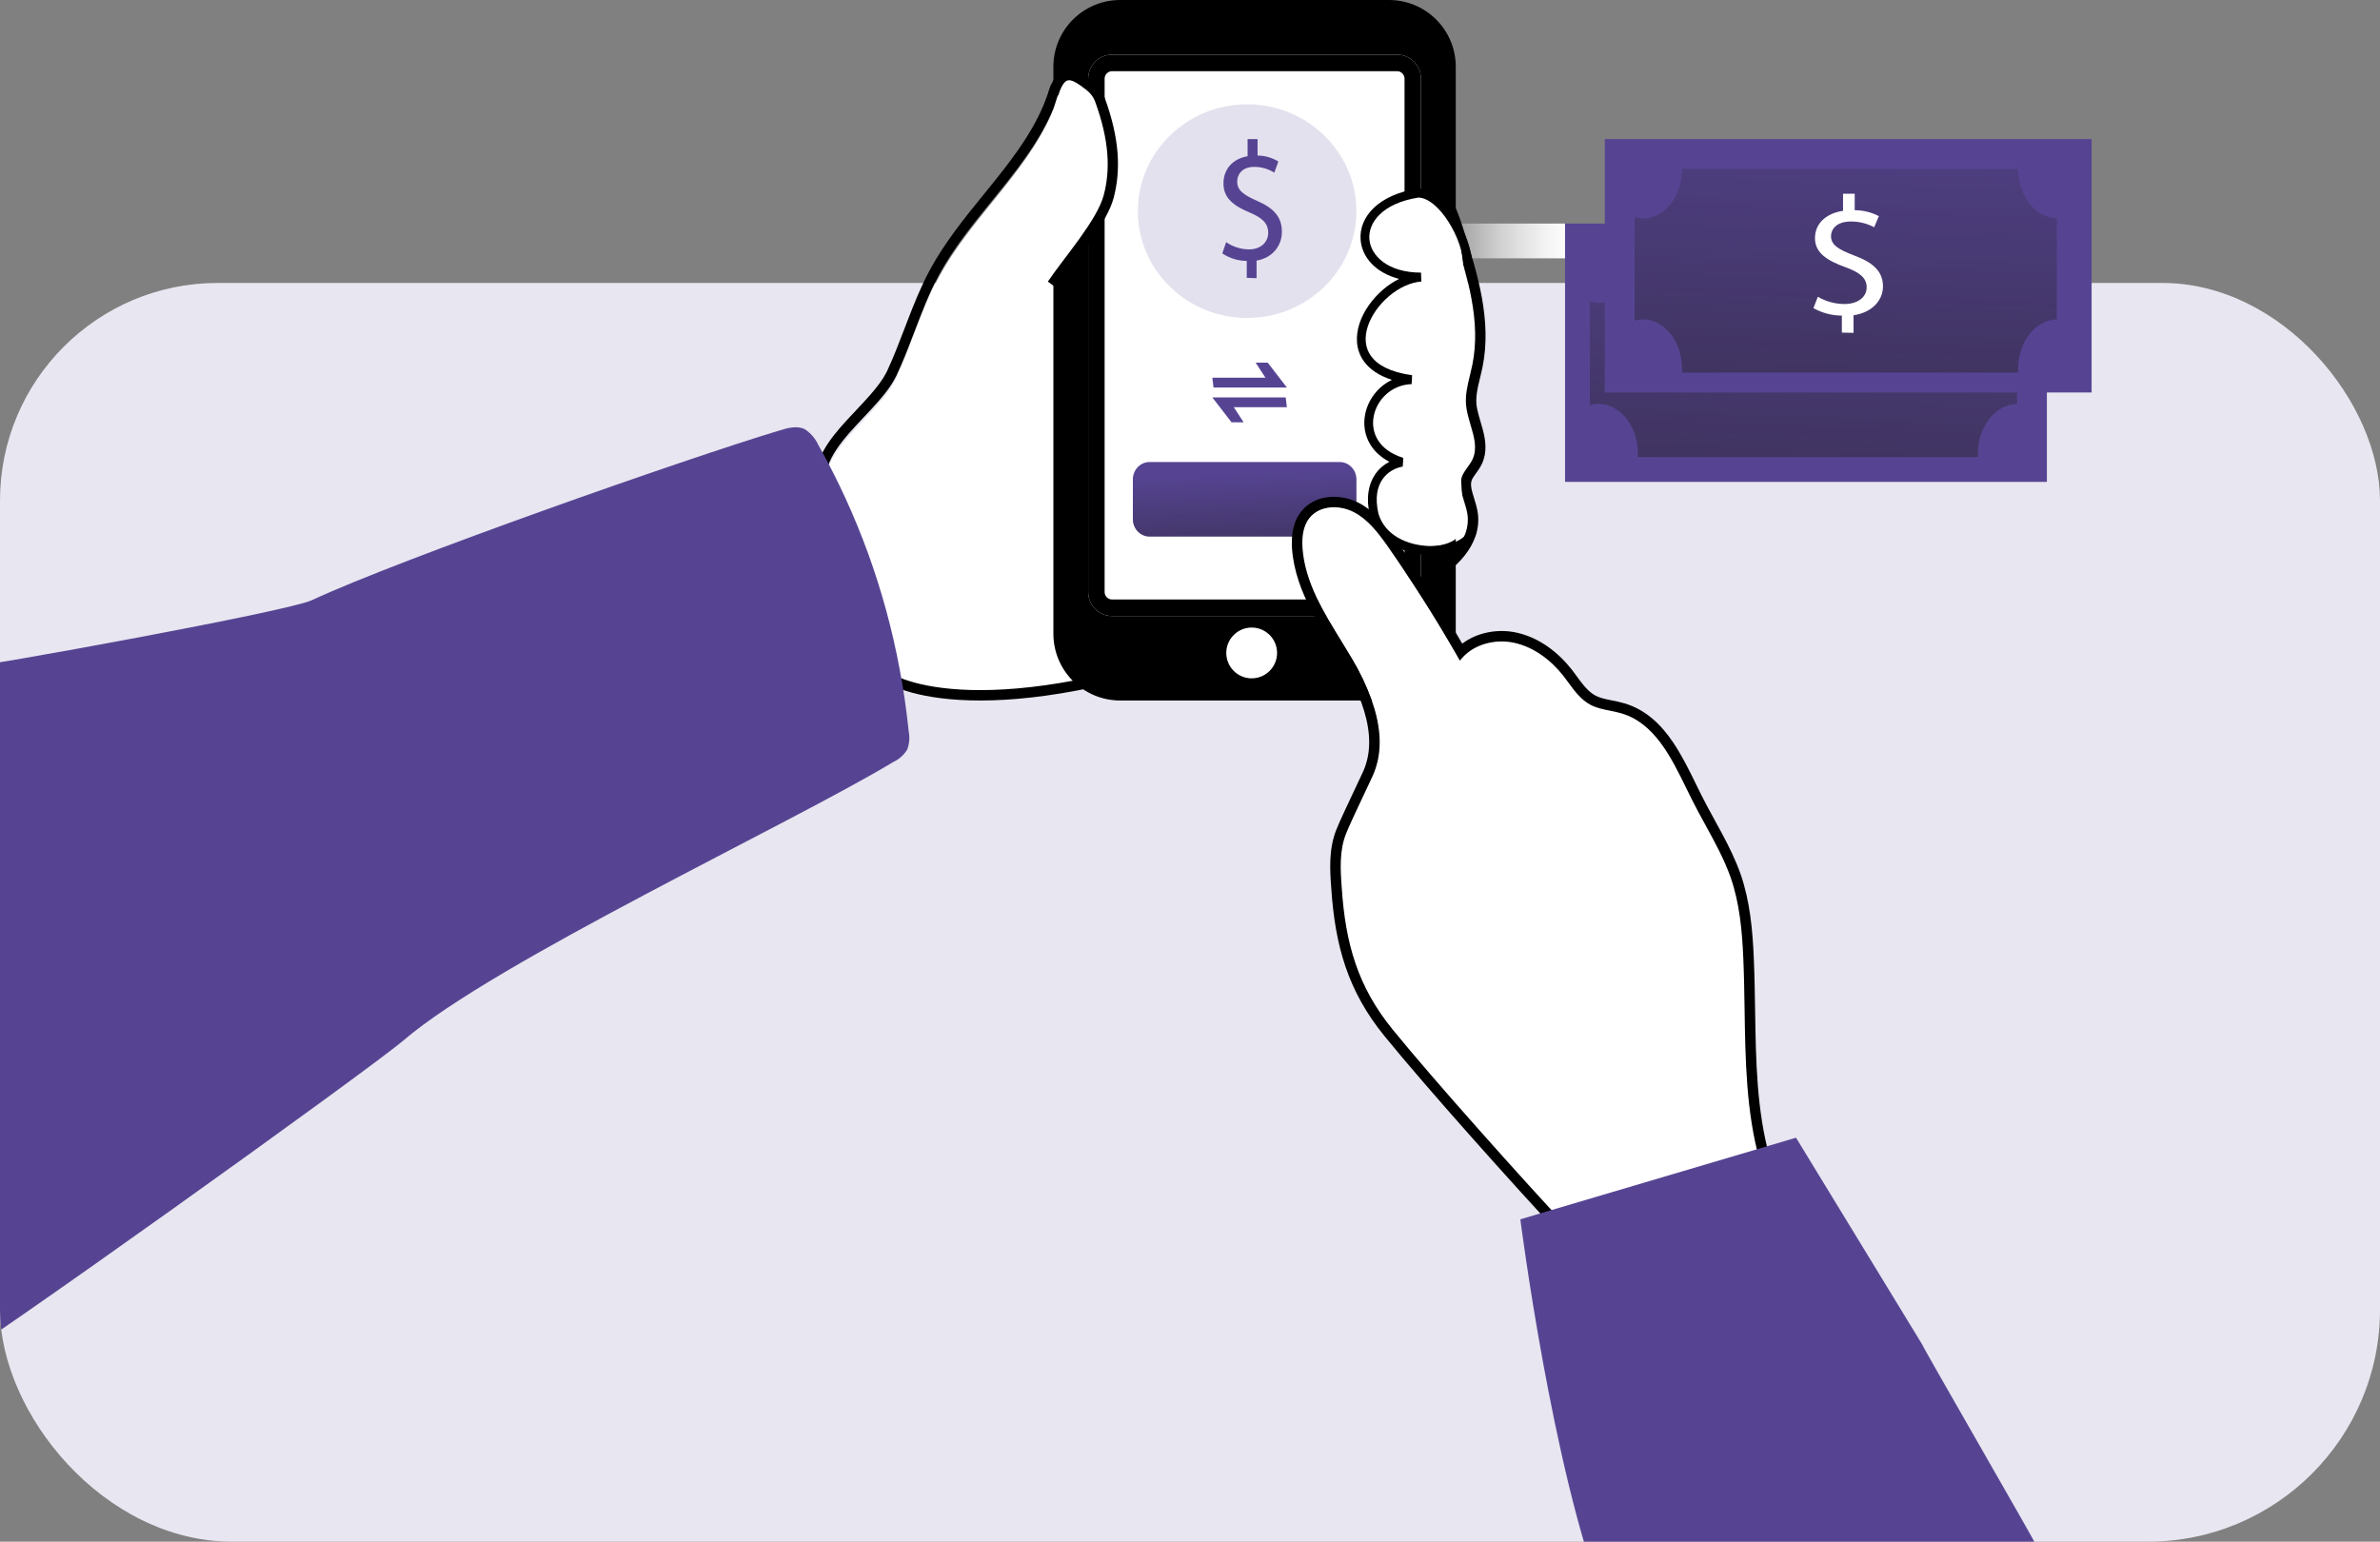 <svg width="656" height="425" viewBox="0 0 656 425" fill="none" xmlns="http://www.w3.org/2000/svg">
    <rect x="0" y="0" width="656" height="425" fill="#808080" stroke="none"/>
    <g clip-path="url(#clip0_46_980)">
        <g clip-path="url(#clip1_46_980)">
            <rect y="78" width="656" height="347" rx="60" fill="#E8E6F0" />
        </g>
        <path d="M431.374 61.631H387.56V71.218H431.374V61.631Z" fill="url(#paint0_linear_46_980)" />
        <path d="M564.186 61.631H431.374V132.848H564.186V61.631Z" fill="#564493" />
        <path
            d="M555.971 83.46V111.337C550 111.478 545.177 117.548 545.177 125.039C545.151 125.359 545.151 125.68 545.177 126H451.451C451.477 125.68 451.477 125.359 451.451 125.039C451.451 117.484 446.564 111.337 440.554 111.337C439.768 111.35 438.981 111.466 438.22 111.683V83.14C438.981 83.357 439.768 83.473 440.554 83.486C446.577 83.486 451.4 77.416 451.451 69.848H545.126C545.229 77.326 550.065 83.332 555.971 83.473V83.46Z"
            fill="url(#paint1_linear_46_980)" />
        <path d="M576.509 38.348H442.328V108.195H576.509V38.348Z" fill="#564493" />
        <path
            d="M566.924 60.154V88.051C561.035 88.179 556.255 94.25 556.255 101.756C556.255 102.076 556.255 102.396 556.319 102.717H463.622C463.647 102.396 463.647 102.076 463.622 101.756C463.622 94.186 458.79 88.051 452.85 88.051C452.073 88.051 451.295 88.166 450.543 88.397V59.86C451.295 60.077 452.073 60.193 452.85 60.205C458.803 60.205 463.571 54.134 463.622 46.565H556.217C556.344 54.07 561.086 60.077 566.924 60.167V60.154Z"
            fill="url(#paint2_linear_46_980)" />
        <path
            d="M507.668 91.708V87.001C504.899 87.001 502.187 86.269 499.834 84.935L501.054 81.81C503.234 83.105 505.788 83.797 508.4 83.811C512.044 83.811 514.512 81.902 514.512 79.234C514.512 76.567 512.517 75.077 508.715 73.678C503.493 71.808 500.264 69.664 500.264 65.65C500.264 61.636 503.292 58.825 507.998 58.119V53.412H511.212V57.949C513.551 57.949 515.846 58.524 517.869 59.583L516.578 62.656C514.627 61.597 512.403 61.048 510.136 61.061C506.19 61.061 504.684 63.218 504.684 65.075C504.684 67.493 506.592 68.709 511.04 70.422C516.32 72.37 519.003 74.815 519.003 78.973C519.003 82.647 516.191 86.112 510.896 86.909V91.76L507.682 91.695L507.668 91.708Z"
            fill="white" />
        <path
            d="M247.074 104.222C251.285 95.157 253.968 85.397 258.68 76.564C268.002 59.117 284.95 46.099 291.395 27.391C299.163 30.507 301.756 40.434 300.909 48.778C300.062 57.121 296.826 65.233 297.224 73.616C319.231 55.435 347.028 45.803 375.531 46.486C382.388 46.679 389.809 47.799 394.636 52.654C398 56.066 399.554 60.83 400.979 65.401C404.651 77.079 408.374 89.389 405.961 101.389C405.216 105.11 403.881 108.793 404.215 112.566C404.69 117.716 408.156 122.995 405.999 127.682C405.19 129.42 403.662 130.772 403.033 132.601C401.878 135.962 404.137 139.464 404.613 142.979C405.588 150.048 399.361 155.997 393.173 159.499C374.787 169.877 352.947 171.821 333.033 178.839C268.926 201.423 244.634 187.968 243.889 185.663C238.856 170.147 228.508 150.64 227.391 134.416C226.633 123.369 242.336 114.42 247.086 104.222H247.074Z"
            fill="white" />
        <path fill-rule="evenodd" clip-rule="evenodd"
            d="M244.329 102.664L244.575 102.138C246.333 98.374 247.817 94.489 249.344 90.491C249.595 89.832 249.848 89.17 250.104 88.505C251.89 83.853 253.791 79.091 256.236 74.533L256.236 74.532C260.341 66.892 265.884 60.072 271.208 53.522C272.127 52.391 273.039 51.268 273.936 50.151C280.124 42.446 285.678 34.903 288.72 26.122L289.704 23.283L292.5 24.399C297.32 26.321 300.377 30.297 302.087 34.693C303.789 39.073 304.25 44.074 303.79 48.583C303.435 52.057 302.676 55.521 301.959 58.791C301.78 59.607 301.604 60.411 301.437 61.2C301.028 63.136 300.669 65.013 300.424 66.856C322.069 50.889 348.481 42.512 375.515 43.155L375.522 43.155L375.528 43.156C382.432 43.349 390.883 44.446 396.557 50.12L396.561 50.124L396.565 50.129C400.491 54.088 402.207 59.51 403.597 63.943C407.224 75.413 411.226 88.345 408.646 101.1C408.447 102.087 408.211 103.061 407.988 103.976L407.96 104.092C407.743 104.982 407.54 105.816 407.367 106.647C407.006 108.376 406.818 109.91 406.947 111.375C407.043 112.396 407.294 113.486 407.636 114.713C407.753 115.136 407.897 115.622 408.047 116.132C408.287 116.946 408.544 117.821 408.744 118.593C409.432 121.249 409.993 124.565 408.477 127.841L408.474 127.847L408.472 127.852C407.987 128.887 407.314 129.812 406.828 130.48C406.767 130.564 406.708 130.645 406.653 130.721C406.093 131.499 405.786 131.988 405.623 132.459C405.342 133.27 405.409 134.259 405.853 135.855C405.95 136.204 406.08 136.62 406.224 137.081C406.624 138.36 407.131 139.979 407.33 141.443C407.955 145.958 406.228 149.95 403.711 153.133C401.205 156.302 397.775 158.869 394.473 160.727L394.471 160.729C384.953 166.071 374.612 169.204 364.328 171.859C361.682 172.542 359.048 173.192 356.432 173.838C348.774 175.727 341.259 177.582 333.963 180.139L333.962 180.139C301.693 191.444 279.239 193.802 264.611 192.952C257.3 192.527 251.918 191.298 248.238 189.965C246.404 189.301 244.951 188.595 243.879 187.921C243.347 187.586 242.861 187.229 242.457 186.853C242.141 186.559 241.549 185.961 241.268 185.099C239.688 180.258 237.609 175.102 235.423 169.682C234.163 166.557 232.867 163.344 231.611 160.053C228.249 151.241 225.248 142.033 224.659 133.525L224.659 133.525C224.187 126.676 228.835 120.862 233.168 116.098C234.164 115.002 235.127 113.982 236.068 112.985C237.359 111.617 238.609 110.292 239.847 108.878C241.749 106.705 243.303 104.66 244.329 102.664ZM247.188 103.352C247.184 103.359 247.181 103.367 247.177 103.374C246.728 104.329 246.181 105.274 245.56 106.21C243.576 109.201 240.835 112.108 238.087 115.023C232.591 120.853 227.067 126.711 227.523 133.328C228.282 144.292 233.311 156.765 238.03 168.471C240.245 173.966 242.392 179.292 243.998 184.214C244.741 186.502 268.998 199.863 333.011 177.438C340.448 174.831 348.154 172.93 355.848 171.031C368.726 167.854 381.57 164.685 393.062 158.234C399.242 154.756 405.46 148.85 404.486 141.83C404.321 140.621 403.942 139.412 403.566 138.211C402.857 135.946 402.155 133.706 402.909 131.526C403.257 130.519 403.881 129.657 404.506 128.795C405.008 128.103 405.51 127.41 405.87 126.642C407.267 123.623 406.302 120.358 405.322 117.041C404.791 115.243 404.255 113.429 404.088 111.632C403.842 108.867 404.504 106.15 405.167 103.431C405.402 102.467 405.637 101.502 405.832 100.534C408.242 88.618 404.524 76.395 400.857 64.799C399.434 60.26 397.883 55.53 394.524 52.142C389.703 47.322 382.293 46.209 375.447 46.017C348.202 45.369 321.603 54.105 300.103 70.688C299.143 71.428 298.194 72.184 297.254 72.956C297.195 71.712 297.217 70.474 297.299 69.241C297.549 65.503 298.359 61.806 299.171 58.101C299.883 54.847 300.597 51.589 300.934 48.293C301.679 40.996 299.759 32.479 293.991 28.438C293.21 27.891 292.359 27.426 291.434 27.057C291.12 27.963 290.781 28.855 290.419 29.736C286.524 39.217 279.979 47.274 273.407 55.363C268.078 61.923 262.732 68.505 258.767 75.884C256.083 80.888 254.057 86.192 252.032 91.496C250.881 94.51 249.73 97.524 248.458 100.484C248.049 101.435 247.628 102.381 247.19 103.319C247.187 103.327 247.183 103.334 247.18 103.342C247.179 103.343 247.178 103.345 247.177 103.347H247.19C247.189 103.348 247.189 103.35 247.188 103.352Z"
            fill="black" />
        <path
            d="M250.053 206.638C249.129 208.146 247.794 209.341 246.203 210.069C217.724 227.237 136.522 265.122 111.251 286.774C102.216 294.571 -6.845 372.733 -17.33 378.153C-19.961 374.826 -22.477 371.394 -24.877 367.859C-28.483 362.57 -24.967 367.716 -25.018 367.678C-48.658 332.99 -25.104 223.663 -12 184.427C-3.44 183.609 79.32 168.572 85.93 165.466C110.199 154.146 189.334 126.321 214.99 118.627C217.185 117.938 219.7 117.301 221.805 118.302C223.422 119.355 224.705 120.849 225.527 122.604C236.333 141.812 243.918 162.71 247.961 184.427C249.065 190.133 249.873 195.929 250.476 201.712C250.797 203.363 250.643 205.065 250.053 206.638Z"
            fill="#564493" />
        <path
            d="M382.956 4H308.044C300.288 4 294 10.277 294 18.021V175.979C294 183.723 300.288 190 308.044 190H382.956C390.712 190 397 183.723 397 175.979V18.021C397 10.277 390.712 4 382.956 4Z"
            fill="black" />
        <path fill-rule="evenodd" clip-rule="evenodd"
            d="M308.76 0H382.839C393.008 0 401.252 8.236 401.252 18.396V174.712C401.252 184.872 393.008 193.108 382.839 193.108H308.76C298.591 193.108 290.347 184.872 290.347 174.712V18.396C290.347 8.236 298.591 0 308.76 0ZM308.76 4.521H382.839C390.509 4.521 396.727 10.733 396.727 18.396V174.712C396.727 182.375 390.509 188.588 382.839 188.588H308.76C301.09 188.588 294.872 182.375 294.872 174.712V18.396C294.872 10.733 301.09 4.521 308.76 4.521Z"
            fill="black" />
        <path
            d="M385.074 15.065H306.525C302.884 15.065 299.932 18.034 299.932 21.697V163.193C299.932 166.856 302.884 169.825 306.525 169.825H385.074C388.715 169.825 391.668 166.856 391.668 163.193V21.697C391.668 18.034 388.715 15.065 385.074 15.065Z"
            fill="white" />
        <path fill-rule="evenodd" clip-rule="evenodd"
            d="M385.074 19.624H306.525C305.387 19.624 304.465 20.552 304.465 21.697V163.193C304.465 164.337 305.387 165.265 306.525 165.265H385.074C386.212 165.265 387.134 164.337 387.134 163.193V21.697C387.134 20.552 386.212 19.624 385.074 19.624ZM306.525 15.065H385.074C388.715 15.065 391.668 18.034 391.668 21.697V163.193C391.668 166.856 388.715 169.825 385.074 169.825H306.525C302.884 169.825 299.932 166.856 299.932 163.193V21.697C299.932 18.034 302.884 15.065 306.525 15.065Z"
            fill="black" />
        <path opacity="0.16"
            d="M343.746 87.653C360.382 87.653 373.868 74.47 373.868 58.207C373.868 41.945 360.382 28.762 343.746 28.762C327.11 28.762 313.624 41.945 313.624 58.207C313.624 74.47 327.11 87.653 343.746 87.653Z"
            fill="#564493" />
        <path
            d="M369.277 127.369H316.846C314.31 127.369 312.254 129.518 312.254 132.169V143.112C312.254 145.763 314.31 147.913 316.846 147.913H369.277C371.812 147.913 373.868 145.763 373.868 143.112V132.169C373.868 129.518 371.812 127.369 369.277 127.369Z"
            fill="#564493" />
        <path
            d="M369.277 127.369H316.846C314.31 127.369 312.254 129.518 312.254 132.169V143.112C312.254 145.763 314.31 147.913 316.846 147.913H369.277C371.812 147.913 373.868 145.763 373.868 143.112V132.169C373.868 129.518 371.812 127.369 369.277 127.369Z"
            fill="url(#paint3_linear_46_980)" />
        <path
            d="M485.576 325.486C484.953 326.272 484.161 326.917 483.265 327.368C475.205 332.046 466.586 336.93 457.228 336.891C443.482 336.801 441.496 348.297 432.125 338.309C419.768 325.125 395.301 297.92 383.866 283.898C374.132 272.029 370.757 260.082 369.731 244.72C369.355 239.707 369.044 234.462 370.939 229.771C371.951 227.129 377.143 216.393 378.35 213.764C378.623 213.146 378.869 212.514 379.077 211.883C381.167 205.761 380.245 199.15 377.974 192.809C376.559 188.943 374.781 185.219 372.665 181.687C366.876 171.893 359.685 162.24 358.854 150.964C358.673 148.077 358.945 144.932 360.801 142.638C363.579 139.146 369.082 138.966 373.067 141.028C377.052 143.09 379.83 146.775 382.426 150.41C389.59 160.655 396.314 171.184 402.479 182.048C405.854 177.576 412.11 175.927 417.575 177.125C423.039 178.324 427.725 181.894 431.19 186.275C433.462 189.214 435.448 192.565 438.745 194.266C441.406 195.645 444.482 195.748 447.311 196.611C457.591 199.653 462.134 211.2 466.95 220.711C470.519 227.786 474.919 234.5 477.567 242.001C480.02 249.076 480.708 256.68 481.033 264.167C481.863 282.893 480.565 301.966 485.576 320.047C486.056 321.826 486.575 323.927 485.55 325.46L485.576 325.486Z"
            fill="white" />
        <path fill-rule="evenodd" clip-rule="evenodd"
            d="M488.88 325.14L487.294 327.149C486.434 328.239 485.348 329.136 484.116 329.774C476.244 334.362 467.017 339.681 456.821 339.639L456.817 339.639L456.814 339.639C451.966 339.607 449.007 341.16 446.058 342.707C445.37 343.068 444.682 343.429 443.971 343.769C442.126 344.653 439.875 345.483 437.234 344.977C434.648 344.481 432.259 342.818 429.755 340.137L429.754 340.136C417.45 326.953 393.071 299.733 381.637 285.655C371.47 273.206 367.987 260.643 366.94 244.915C366.573 240.011 366.172 234.122 368.332 228.734C369.103 226.724 372.047 220.493 374.047 216.26C374.813 214.638 375.441 213.309 375.754 212.625C375.99 212.087 376.197 211.551 376.369 211.026L376.374 211.011L376.379 210.996C378.165 205.743 377.444 199.864 375.299 193.848C373.955 190.161 372.266 186.608 370.256 183.24L370.252 183.233L370.247 183.226C369.337 181.679 368.36 180.088 367.365 178.466C365.338 175.165 363.234 171.736 361.456 168.304C358.756 163.091 356.577 157.47 356.124 151.296L356.123 151.281L356.122 151.265C355.931 148.223 356.135 144.145 358.682 140.976C362.623 136.012 369.804 136.18 374.476 138.607C379.141 141.031 382.263 145.292 384.804 148.865L384.813 148.877L384.821 148.889C391.274 158.155 397.374 167.659 403.034 177.438C407.282 174.222 413.029 173.297 418.024 174.397C424.295 175.778 429.488 179.838 433.214 184.569L433.223 184.581L433.233 184.594C433.758 185.276 434.207 185.89 434.63 186.471C435.261 187.334 435.837 188.124 436.532 188.954C437.599 190.228 438.625 191.169 439.785 191.771L439.79 191.773C440.751 192.273 441.859 192.579 443.248 192.873C443.545 192.936 443.867 193 444.206 193.067C445.316 193.288 446.607 193.545 447.809 193.912C453.82 195.702 457.984 199.952 461.171 204.671C463.618 208.292 465.656 212.463 467.525 216.286C468.056 217.373 468.574 218.432 469.083 219.442L469.085 219.446C470.202 221.669 471.375 223.806 472.577 225.995C473.268 227.255 473.969 228.532 474.675 229.853C476.564 233.392 478.397 237.092 479.787 241.044L479.789 241.052L479.792 241.059C482.374 248.537 483.068 256.478 483.393 264.006C483.61 268.915 483.686 273.774 483.761 278.583C483.979 292.528 484.191 306.056 487.81 319.172L487.812 319.181L487.815 319.19C488.048 320.057 488.373 321.283 488.456 322.543C488.497 323.168 488.484 323.874 488.345 324.605L488.88 325.14ZM484.997 325.342C486.017 323.81 485.501 321.712 485.023 319.936C481.298 306.436 481.079 292.382 480.861 278.333C480.787 273.592 480.714 268.852 480.505 264.133C480.183 256.656 479.499 249.063 477.059 241.997C475.269 236.906 472.674 232.177 470.08 227.451C468.859 225.225 467.637 222.999 466.501 220.737C465.956 219.656 465.415 218.549 464.868 217.432C460.61 208.725 456.031 199.362 446.972 196.67C445.921 196.348 444.836 196.132 443.751 195.916C441.931 195.553 440.111 195.191 438.453 194.328C435.794 192.95 433.993 190.49 432.202 188.044C431.785 187.473 431.368 186.904 430.94 186.349C427.494 181.973 422.834 178.408 417.4 177.211C412.956 176.232 407.985 177.156 404.485 179.968C403.706 180.594 403 181.314 402.389 182.127C401.882 181.231 401.372 180.336 400.857 179.444C395.15 169.542 388.983 159.918 382.447 150.532C379.865 146.903 377.103 143.222 373.14 141.163C369.178 139.104 363.705 139.284 360.943 142.772C359.097 145.063 358.826 148.203 359.007 151.086C359.694 160.452 364.756 168.696 369.753 176.833C370.763 178.479 371.772 180.121 372.74 181.767C374.844 185.293 376.612 189.013 378.019 192.874C380.278 199.205 381.195 205.808 379.117 211.921C378.91 212.551 378.665 213.182 378.394 213.8C378.045 214.561 377.364 216.004 376.547 217.733C374.548 221.965 371.738 227.911 371.024 229.784C369.139 234.469 369.449 239.706 369.823 244.713C370.843 260.054 374.199 271.984 383.879 283.837C395.251 297.839 419.582 325.007 431.87 338.173C437.35 344.038 440.29 342.484 444.562 340.227C447.555 338.646 451.202 336.72 456.833 336.757C466.139 336.796 474.71 331.918 482.725 327.246C482.746 327.236 482.767 327.225 482.788 327.214C483.088 327.059 483.376 326.881 483.649 326.683C483.721 326.632 483.791 326.579 483.861 326.524C484.292 326.187 484.683 325.799 485.023 325.367L484.997 325.342Z"
            fill="black" />
        <path
            d="M529.943 370.88C529.79 371.047 561 425.091 560.821 425.233H473.5H467.5C459.723 432.042 451.168 436.444 441.908 441C427.813 404.718 419.051 336.142 419.051 336.142L426.585 333.89L495.038 313.631L529.956 370.867L529.943 370.88Z"
            fill="#564493" />
        <path
            d="M304.29 57.916C306.576 50.897 306.377 43.134 304.829 35.871C303.81 31.06 302.122 26.222 298.91 22.745C298.16 21.757 297.082 21.141 295.91 21C293.718 21 292.428 23.63 291.69 25.889C288.572 35.345 285.747 44.917 283.204 54.592C281.82 59.057 281.07 63.715 281 68.424C281.211 76.482 285.267 82.744 291.889 76.392C297.035 71.427 301.946 65.088 304.302 57.916H304.29Z"
            fill="white" />
        <path
            d="M382.922 54.562C378.76 56.074 375.155 60.001 375.319 64.461C375.458 68.095 378.064 71.297 381.189 73.126C384.44 74.778 387.931 75.884 391.536 76.392C385.174 77.383 379.683 81.386 376.787 87.154C374.75 91.246 374.434 96.71 377.596 100.014C378.747 101.144 380.126 102.034 381.632 102.618C384.212 103.698 386.957 104.334 389.74 104.474C383.491 104.169 377.356 109.391 377.027 115.655C376.698 121.92 382.757 127.866 388.956 127.002C384.25 126.24 379.443 129.849 378.267 134.486C377.28 139.289 379.114 144.232 382.985 147.231C386.881 150.077 391.777 151.221 396.521 150.382C398.886 150.014 401.391 149.086 402.656 147.066C403.921 145.046 403.617 142.453 403.339 140.09C400.29 113.61 407.758 87.068 401.193 60.968C400.32 57.563 397.431 54.893 394.104 53.927C390.373 53.063 386.489 53.292 382.884 54.575L382.922 54.562Z"
            fill="white" />
        <path d="M334.161 104.124H348.791L346.101 99.978H349.432L354.699 106.826H334.482L334.161 104.124Z"
            fill="#564493" />
        <path d="M354.699 112.259H340.082L342.771 116.412H339.441L334.161 109.564H354.378L354.699 112.259Z"
            fill="#564493" />
        <path
            d="M343.645 76.604V71.925C341.261 71.925 338.914 71.206 336.9 69.86L337.962 66.749C339.84 68.043 342.039 68.736 344.287 68.749C347.425 68.749 349.55 66.828 349.55 64.174C349.55 61.521 347.833 60.018 344.497 58.606C340.001 56.737 337.221 54.594 337.221 50.581C337.221 46.569 339.828 43.759 343.88 43.066V38.348H346.622V42.883C348.636 42.896 350.612 43.458 352.354 44.517L351.242 47.601C349.562 46.543 347.648 45.994 345.696 46.007C342.298 46.007 341.014 48.163 341.014 50.019C341.014 52.45 342.644 53.653 346.474 55.365C351.02 57.325 353.33 59.757 353.33 63.913C353.33 67.599 350.909 71.049 346.35 71.846V76.695L343.657 76.591L343.645 76.604Z"
            fill="#564493" />
        <path fill-rule="evenodd" clip-rule="evenodd"
            d="M293.385 22.761C292.851 23.347 292.248 24.432 291.678 26.34L288.978 25.465C289.607 23.36 290.374 21.787 291.335 20.733C292.349 19.623 293.545 19.131 294.822 19.177C296.015 19.219 297.149 19.726 298.141 20.314C299.144 20.908 300.15 21.678 301.076 22.387C302.551 23.518 303.796 25.056 304.48 26.926C308.609 38.227 308.959 46.853 306.977 54.475C305.015 62.025 295.793 72.446 291.128 79.326L288.818 77.628C293.518 70.697 302.435 60.679 304.248 53.706C306.042 46.805 305.801 38.823 301.837 27.973C301.377 26.715 300.512 25.611 299.399 24.758C298.447 24.028 297.576 23.366 296.743 22.873C295.9 22.373 295.241 22.137 294.726 22.119C294.294 22.104 293.868 22.232 293.385 22.761Z"
            fill="black" />
        <path fill-rule="evenodd" clip-rule="evenodd"
            d="M390.776 52L390.868 52C392.903 52 394.85 52.951 396.566 54.334C398.291 55.726 399.879 57.629 401.226 59.73C403.898 63.899 405.779 69.1 405.779 73.105H403.361C403.361 69.733 401.716 64.997 399.2 61.072C397.952 59.126 396.53 57.444 395.063 56.261C393.62 55.097 392.223 54.487 390.956 54.46C380.847 56.072 377.087 61.505 377.44 65.937C377.797 70.428 382.454 75.154 391.675 75.154L391.765 77.609C388.706 77.841 385.512 79.377 382.805 81.686C380.1 83.993 377.981 86.986 377.005 89.986C376.035 92.97 376.217 95.856 377.912 98.185C379.631 100.547 383.089 102.594 389.218 103.442L389.094 105.889C383.545 106.074 379.557 110.139 378.654 114.663C378.205 116.908 378.523 119.24 379.767 121.269C381.009 123.295 383.238 125.121 386.79 126.229L386.643 128.615C384.583 128.979 382.426 130.113 381.031 132.153C379.658 134.159 378.913 137.204 379.946 141.63C381.751 147.619 387.958 150.36 394.051 150.533C397.067 150.618 399.876 150.057 401.845 149.063C403.847 148.052 404.669 146.79 404.574 145.53L406.985 145.341C407.191 148.076 405.293 150.067 402.92 151.265C400.512 152.481 397.289 153.084 393.983 152.991C387.444 152.805 379.86 149.819 377.622 142.309L377.611 142.274L377.603 142.238C376.432 137.258 377.198 133.45 379.046 130.749C380.105 129.199 381.485 128.068 382.958 127.303C380.598 126.07 378.862 124.441 377.715 122.57C376.113 119.957 375.725 116.974 376.284 114.174C377.073 110.222 379.76 106.581 383.663 104.721C380.076 103.562 377.549 101.819 375.968 99.647C373.684 96.508 373.564 92.735 374.709 89.213C375.85 85.708 378.264 82.349 381.251 79.802C382.592 78.658 384.069 77.661 385.624 76.885C379.267 75.242 375.418 71.007 375.03 66.135C374.527 59.823 379.911 53.7 390.685 52.014L390.776 52Z"
            fill="black" />
        <circle cx="345" cy="180" r="7" fill="white" />
    </g>
    <defs>
        <linearGradient id="paint0_linear_46_980" x1="394.414" y1="66.424" x2="438.228" y2="66.424"
            gradientUnits="userSpaceOnUse">
            <stop stop-color="white" stop-opacity="0" />
            <stop offset="0.14" stop-color="white" stop-opacity="0.22" />
            <stop offset="0.3" stop-color="white" stop-opacity="0.45" />
            <stop offset="0.45" stop-color="white" stop-opacity="0.65" />
            <stop offset="0.6" stop-color="white" stop-opacity="0.8" />
            <stop offset="0.73" stop-color="white" stop-opacity="0.91" />
            <stop offset="0.85" stop-color="white" stop-opacity="0.98" />
            <stop offset="0.94" stop-color="white" />
        </linearGradient>
        <linearGradient id="paint1_linear_46_980" x1="499.965" y1="28.691" x2="490.593" y2="256.455"
            gradientUnits="userSpaceOnUse">
            <stop stop-color="#231F20" stop-opacity="0" />
            <stop offset="1" stop-color="#231F20" />
        </linearGradient>
        <linearGradient id="paint2_linear_46_980" x1="511.551" y1="5.424" x2="502.079" y2="233.218"
            gradientUnits="userSpaceOnUse">
            <stop stop-color="#231F20" stop-opacity="0" />
            <stop offset="1" stop-color="#231F20" />
        </linearGradient>
        <linearGradient id="paint3_linear_46_980" x1="342.765" y1="129.744" x2="344.802" y2="179.985"
            gradientUnits="userSpaceOnUse">
            <stop stop-color="#231F20" stop-opacity="0" />
            <stop offset="1" stop-color="#231F20" />
        </linearGradient>
        <clipPath id="clip0_46_980">
            <rect width="656" height="425" rx="64" fill="white" />
        </clipPath>
        <clipPath id="clip1_46_980">
            <rect y="78" width="656" height="347" rx="60" fill="white" />
        </clipPath>
    </defs>
</svg>
